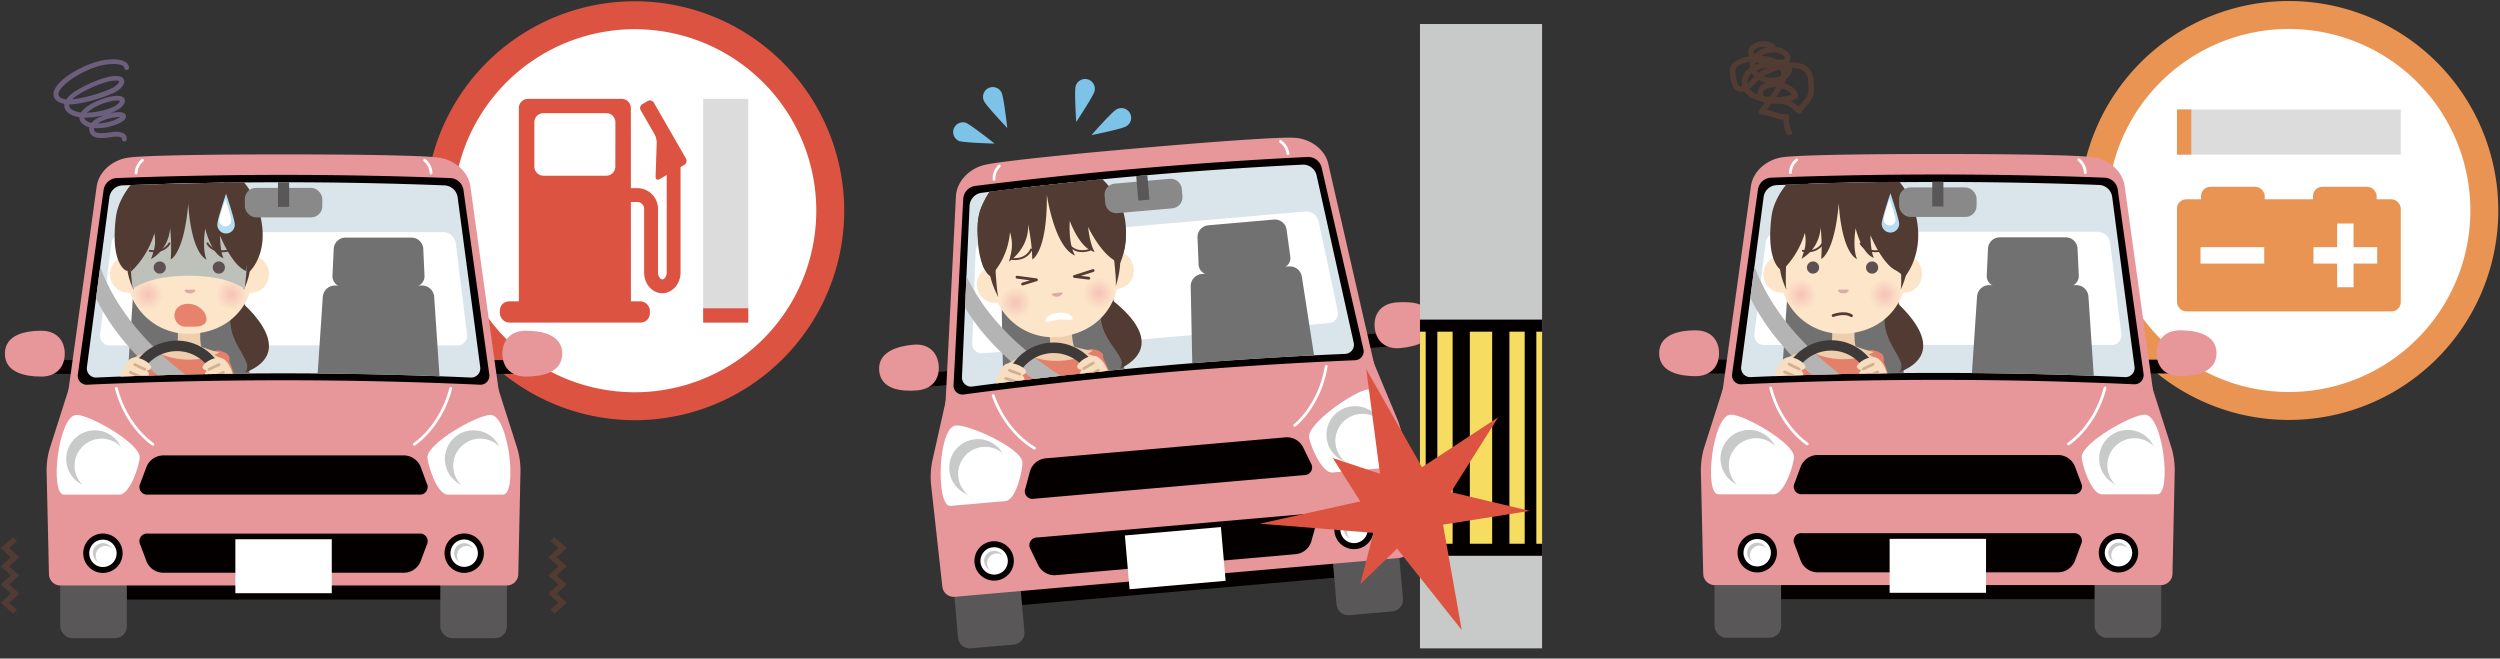 <svg xmlns="http://www.w3.org/2000/svg" xmlns:xlink="http://www.w3.org/1999/xlink" viewBox="0 0 820 216"><rect x="0" y="0" width="820" height="216" fill="#333333" stroke="none"/><defs><style>.cls-1,.cls-12,.cls-22,.cls-38,.cls-41,.cls-6{fill:none;}.cls-2{fill:#6c5e7d;}.cls-10,.cls-3,.cls-39{fill:#fff;}.cls-3{stroke:#dc5441;}.cls-12,.cls-22,.cls-3,.cls-38,.cls-39,.cls-41{stroke-linecap:round;stroke-linejoin:round;}.cls-3,.cls-39{stroke-width:9.16px;}.cls-4{fill:#dc5441;}.cls-5{fill:#dcdcdc;}.cls-38,.cls-41,.cls-6{stroke:#523b32;}.cls-6{stroke-width:1.83px;}.cls-7{fill:#040000;}.cls-8{fill:#595757;}.cls-9{fill:#e79699;}.cls-11{fill:#c8c9c9;}.cls-12{stroke:#fff;stroke-width:0.92px;}.cls-13{fill:#dae5eb;}.cls-14{clip-path:url(#clip-path);}.cls-15{fill:#717172;}.cls-16{fill:#e4806a;}.cls-17{fill:#eecead;}.cls-18{fill:#523b32;}.cls-19{fill:#b4b4b5;}.cls-20{fill:#3f3a3a;}.cls-21{fill:#f7dec0;}.cls-22{stroke:#d4af8d;}.cls-22,.cls-38{stroke-width:0.92px;}.cls-23{fill:#fce5c9;}.cls-24{fill:#ddaaa6;}.cls-25{fill:url(#radial-gradient);}.cls-26{fill:url(#radial-gradient-2);}.cls-27{fill:#bdc1ba;}.cls-28{fill:#b7ddf2;}.cls-29{fill:#5d5052;}.cls-30{fill:#e7826d;}.cls-31{fill:#888988;}.cls-32{fill:#7cc3e7;}.cls-33{fill:#f6dd62;}.cls-34{clip-path:url(#clip-path-2);}.cls-35{fill:#f2c1a8;}.cls-36{fill:url(#radial-gradient-3);}.cls-37{fill:url(#radial-gradient-4);}.cls-39{stroke:#e99452;}.cls-40{fill:#e99452;}.cls-41{stroke-width:1.83px;}.cls-42{clip-path:url(#clip-path-3);}.cls-43{fill:url(#radial-gradient-5);}.cls-44{fill:url(#radial-gradient-6);}</style><clipPath id="clip-path"><path class="cls-1" d="M157.5,120.34a3,3,0,0,1-3.17,3.49q-61.29-2.74-122.63,0a3,3,0,0,1-3.18-3.49q3.69-27.87,7.37-55.73A4.54,4.54,0,0,1,40,60.81q53-2.06,105.94,0a4.54,4.54,0,0,1,4.15,3.8Q153.82,92.47,157.5,120.34Z"/></clipPath><radialGradient id="radial-gradient" cx="48.47" cy="96.69" r="5.05" gradientUnits="userSpaceOnUse"><stop offset="0" stop-color="#f6c2b7"/><stop offset="1" stop-color="#fce5c9"/></radialGradient><radialGradient id="radial-gradient-2" cx="75.9" cy="96.69" r="5.05" xlink:href="#radial-gradient"/><clipPath id="clip-path-2"><path class="cls-1" d="M444,112.34a3,3,0,0,1-2.86,3.74Q379.87,118.69,319,126.77a3,3,0,0,1-3.47-3.19q1.25-28.1,2.49-56.17a4.55,4.55,0,0,1,3.8-4.15Q374.39,56.61,427.36,54a4.54,4.54,0,0,1,4.46,3.42Q437.91,84.89,444,112.34Z"/></clipPath><radialGradient id="radial-gradient-3" cx="-328" cy="381.62" r="5.05" gradientTransform="translate(614.47 -317.87) rotate(-6.69)" xlink:href="#radial-gradient"/><radialGradient id="radial-gradient-4" cx="-300.57" cy="381.62" r="5.05" gradientTransform="translate(614.47 -317.87) rotate(-6.69)" xlink:href="#radial-gradient"/><clipPath id="clip-path-3"><path class="cls-1" d="M700.11,120.21a3,3,0,0,1-3.18,3.48q-61.29-2.75-122.63,0a3,3,0,0,1-3.18-3.48q3.69-27.88,7.37-55.74a4.57,4.57,0,0,1,4.15-3.8c35.31-1.58,70.64-1.36,106,0a4.53,4.53,0,0,1,4.14,3.8Q696.42,92.33,700.11,120.21Z"/></clipPath><radialGradient id="radial-gradient-5" cx="590.73" cy="96.69" r="5.05" xlink:href="#radial-gradient"/><radialGradient id="radial-gradient-6" cx="618.17" cy="96.69" r="5.05" xlink:href="#radial-gradient"/></defs><g id="レイヤー_2" data-name="レイヤー 2"><path class="cls-2" d="M41.53,45.89a.77.77,0,0,1-.83.49A.78.78,0,0,1,40,45.5a.24.24,0,0,0-.07-.27c-.39-.38-1.83-.52-3.15-.3-3.61.59-5.51.45-6.59-.48a3,3,0,0,1-.9-2.45c0-.08,0-.15,0-.24a5.13,5.13,0,0,1-2.7-1.67,2.42,2.42,0,0,1-.55-1.62c-2.59-.44-4.38-1.57-4.84-3.1a2.69,2.69,0,0,1-.08-1.29c-2.82-.58-3.5-1.93-3.57-3-.23-3.77,7.23-8.71,14.06-10.79,2.47-.75,7.21-1.42,9.43,0A2.5,2.5,0,0,1,42.3,22a.78.78,0,1,1-1.54.23,1,1,0,0,0-.49-.66c-1.47-.92-5.4-.64-8.15.19C25,24,19,28.67,19.16,31c.06,1,1.45,1.42,2.6,1.62h0A7.73,7.73,0,0,1,23.21,31c2.54-2.19,11-6.31,15.18-6.07,1.81.1,2.24,1,2.33,1.51C41,28,39,29.75,37,30.62,32,32.76,26,34.24,22.72,34.24a1.31,1.31,0,0,0,0,.68c.28.94,1.82,1.75,3.86,2,1.57-2.5,6.43-4.54,9.53-5.19,2.46-.52,4-.35,4.6.49a1.73,1.73,0,0,1-.15,2c-.83,1.35-2.66,2.34-4.75,3,2.11-.51,4.19-.64,5,0a1.18,1.18,0,0,1,.52,1.1c-.17,1.55-3.3,2.61-4.63,3a16.4,16.4,0,0,1-5.88.67h0c0,.79.2,1.07.37,1.22,1,.84,4.23.3,5.3.12.33,0,3.25-.5,4.51.73a1.8,1.8,0,0,1,.52,1.6.84.84,0,0,1,0,.17m-9.46-5.36c.54,0,1-.05,1.46-.09a14.05,14.05,0,0,0,6-2,14.92,14.92,0,0,0-6.8,1.66c-.26.14-.48.28-.69.42m-3.52-3.48c3.46-.12,9.33-1.33,10.7-3.55a1.28,1.28,0,0,0,.17-.35,6.27,6.27,0,0,0-3,.16,18.25,18.25,0,0,0-7.9,3.74m-4.8-4.41a45.75,45.75,0,0,0,12.6-3.45c2-.87,2.91-2.19,2.83-2.46,0,0-.15-.19-.87-.23-3.71-.21-11.82,3.75-14.09,5.71l-.47.43M30,40.32a7.11,7.11,0,0,1,2.33-1.74,15.16,15.16,0,0,1,2-.82,28.58,28.58,0,0,1-6.69.85.85.85,0,0,0,.22.51A3.64,3.64,0,0,0,30,40.32"/><path class="cls-3" d="M272.32,69.11A64.12,64.12,0,1,1,208.21,5,64.11,64.11,0,0,1,272.32,69.11Z"/><path class="cls-4" d="M206.94,99.91a3,3,0,0,1-3,3H173.18a3,3,0,0,1-3-3V35.43a3,3,0,0,1,3-3h30.74a3,3,0,0,1,3,3Zm-5.09-59.8a3,3,0,0,0-3-3H178.27a3,3,0,0,0-3,3V54.63a3,3,0,0,0,3,3h20.56a3,3,0,0,0,3-3Z"/><rect class="cls-4" x="163.95" y="98.84" width="49.21" height="6.97" rx="3.02"/><path class="cls-4" d="M218.68,52.52V89.39c0,1.29-.75,2.26-1.43,2.26s-1.42-1-1.42-2.26V68.51a6.81,6.81,0,0,0-6.8-6.8h-4.9a2.27,2.27,0,0,0,0,4.54H209a2.27,2.27,0,0,1,2.27,2.26V89.39c0,3.74,2.67,6.79,5.95,6.79s6-3.05,6-6.79V52.52a2.27,2.27,0,1,0-4.53,0Z"/><path class="cls-4" d="M215.4,46.86a6.29,6.29,0,0,0-.7-2.82l-4.53-7.84a1.5,1.5,0,0,1,.55-2.06l1.69-1a1.52,1.52,0,0,1,2.06.55L225,52a1.52,1.52,0,0,1-.56,2.07l-8.14,4.7c-.72.42-1.29.08-1.27-.75Z"/><rect class="cls-5" x="230.64" y="32.41" width="14.79" height="73.4"/><rect class="cls-4" x="230.64" y="101.11" width="14.79" height="4.7"/><polyline class="cls-6" points="4.95 176.8 1.61 179.78 4.95 182.76 1.61 185.74 4.95 188.72 1.61 191.71 4.95 194.69 1.61 197.68 4.95 200.66"/><polyline class="cls-6" points="181.2 200.66 184.54 197.68 181.2 194.7 184.54 191.72 181.2 188.74 184.54 185.75 181.2 182.77 184.54 179.78 181.2 176.8"/><rect class="cls-7" x="16.09" y="118.1" width="8.59" height="4.53"/><rect class="cls-7" x="161.34" y="118.1" width="8.59" height="4.53"/><rect class="cls-7" x="26.41" y="181.85" width="133.21" height="14.8"/><rect class="cls-8" x="19.75" y="161.51" width="21.86" height="47.82" rx="3.87"/><rect class="cls-8" x="144.41" y="161.51" width="21.86" height="47.82" rx="3.87"/><path class="cls-9" d="M21.24,116c0,4.15-2.52,7.52-7.72,7.52S1.6,122.22,1.6,116s6.73-7.52,11.92-7.52S21.24,111.84,21.24,116Z"/><path class="cls-9" d="M164.78,116c0,4.15,2.53,7.52,7.72,7.52s11.92-1.29,11.92-7.52-6.73-7.52-11.92-7.52S164.78,111.84,164.78,116Z"/><path class="cls-9" d="M166.14,146.56a8.22,8.22,0,0,1-8.35,9.59H28.23a8.22,8.22,0,0,1-8.35-9.59L31.7,61.23c.73-5.28,5.7-9.13,11-9.59,0,0,5.71-1,50.3-1s50.3,1,50.3,1c5.31.46,10.28,4.31,11,9.59Z"/><path class="cls-9" d="M170,188.38a3.77,3.77,0,0,1-3.74,3.66H19.8a3.77,3.77,0,0,1-3.74-3.66l-.78-34a25.75,25.75,0,0,1,1-7.15l7.28-22.85a5.37,5.37,0,0,1,4.78-3.49H157.65a5.35,5.35,0,0,1,4.78,3.49l7.29,22.85a26.12,26.12,0,0,1,1,7.15Z"/><path class="cls-7" d="M137.92,184.23a6,6,0,0,1-5.23,3.63H53.34a6,6,0,0,1-5.24-3.63L46,178.64a2.5,2.5,0,0,1,2.5-3.62h89a2.5,2.5,0,0,1,2.51,3.62Z"/><path class="cls-7" d="M48.1,153a6,6,0,0,1,5.24-3.62h79.35a6,6,0,0,1,5.23,3.62L140,158.6a2.51,2.51,0,0,1-2.51,3.63h-89A2.51,2.51,0,0,1,46,158.6Z"/><rect class="cls-10" x="77.2" y="176.87" width="31.62" height="17.7"/><path class="cls-7" d="M40.22,181.44A6.46,6.46,0,1,1,33.76,175,6.46,6.46,0,0,1,40.22,181.44Z"/><path class="cls-10" d="M38.25,181.44A4.49,4.49,0,1,1,33.76,177,4.48,4.48,0,0,1,38.25,181.44Z"/><path class="cls-11" d="M37.05,181.44a3.29,3.29,0,1,1-3.29-3.29A3.28,3.28,0,0,1,37.05,181.44Z"/><path class="cls-10" d="M37.76,182.26a3.18,3.18,0,1,1-3.18-3.18A3.17,3.17,0,0,1,37.76,182.26Z"/><path class="cls-7" d="M158.72,181.44a6.46,6.46,0,1,1-6.46-6.46A6.47,6.47,0,0,1,158.72,181.44Z"/><path class="cls-10" d="M156.74,181.44a4.49,4.49,0,1,1-4.48-4.49A4.48,4.48,0,0,1,156.74,181.44Z"/><path class="cls-11" d="M155.54,181.44a3.29,3.29,0,1,1-3.28-3.29A3.28,3.28,0,0,1,155.54,181.44Z"/><path class="cls-10" d="M156.25,182.26a3.18,3.18,0,1,1-3.17-3.18A3.17,3.17,0,0,1,156.25,182.26Z"/><path class="cls-12" d="M50.16,145.73s-8.61-5.45-12-18.34"/><path class="cls-12" d="M135.86,145.73s8.61-5.45,12-18.34"/><path class="cls-10" d="M25.12,136.08c4.41,0,20.7,9.31,20.7,13.88,0,2.24-3.06,12.27-6.68,12.27H21C16.18,162.23,19.14,136.08,25.12,136.08Z"/><path class="cls-11" d="M40.52,150.54a9.4,9.4,0,1,1-9.4-9.4A9.4,9.4,0,0,1,40.52,150.54Z"/><path class="cls-10" d="M42.22,152.76a8.88,8.88,0,1,1-8.88-8.88A8.88,8.88,0,0,1,42.22,152.76Z"/><path class="cls-10" d="M160.9,136.08c-4.41,0-20.7,9.31-20.7,13.88,0,2.24,3.06,12.27,6.68,12.27H165C169.84,162.23,166.88,136.08,160.9,136.08Z"/><path class="cls-11" d="M164.72,150.54a9.4,9.4,0,1,1-9.4-9.4A9.4,9.4,0,0,1,164.72,150.54Z"/><path class="cls-10" d="M166.42,152.76a8.88,8.88,0,1,1-8.88-8.88A8.88,8.88,0,0,1,166.42,152.76Z"/><path class="cls-7" d="M160.47,122.7a2.94,2.94,0,0,1-3.15,3.48q-64.27-2.9-128.62,0a2.94,2.94,0,0,1-3.15-3.48Q29.78,92.43,34,62.2a4.58,4.58,0,0,1,4.17-3.79q54.8-2.1,109.64,0A4.58,4.58,0,0,1,152,62.2Q156.25,92.44,160.47,122.7Z"/><path class="cls-13" d="M157.5,120.34a3,3,0,0,1-3.17,3.49q-61.29-2.74-122.63,0a3,3,0,0,1-3.18-3.49q3.69-27.87,7.37-55.73A4.54,4.54,0,0,1,40,60.81q53-2.06,105.94,0a4.54,4.54,0,0,1,4.15,3.8Q153.82,92.47,157.5,120.34Z"/><path class="cls-12" d="M46.74,52.56a5.68,5.68,0,0,0-2.1,4.2"/><path class="cls-12" d="M139.28,52.56a5.68,5.68,0,0,1,2.1,4.2"/><g class="cls-14"><path class="cls-10" d="M153.18,109.65a3.17,3.17,0,0,1-3.21,3.64H36.06a3.17,3.17,0,0,1-3.22-3.64l3.68-29.87a4.27,4.27,0,0,1,4.11-3.64H145.39a4.27,4.27,0,0,1,4.11,3.64Z"/><path class="cls-15" d="M82.85,137.59a3.39,3.39,0,0,1-3.42,3.65H44.33a3.39,3.39,0,0,1-3.42-3.65l2.7-40.28a4,4,0,0,1,3.91-3.66H76.24a4,4,0,0,1,3.9,3.66Z"/><path class="cls-15" d="M77,90.42a3.47,3.47,0,0,1-3.5,3.66H50.27a3.47,3.47,0,0,1-3.49-3.66l.42-8.83A3.89,3.89,0,0,1,51,77.93h21.7a3.89,3.89,0,0,1,3.83,3.66Z"/><path class="cls-15" d="M145.11,137.59a3.39,3.39,0,0,1-3.42,3.65h-35.1a3.38,3.38,0,0,1-3.41-3.65l2.7-40.28a4,4,0,0,1,3.9-3.66H138.5a4,4,0,0,1,3.91,3.66Z"/><path class="cls-15" d="M139.24,90.42a3.47,3.47,0,0,1-3.49,3.66H112.54a3.46,3.46,0,0,1-3.49-3.66l.41-8.83a3.89,3.89,0,0,1,3.83-3.66H135a3.88,3.88,0,0,1,3.83,3.66Z"/><path class="cls-16" d="M61.32,115.87s-6.93.16-9.19-1c-3,.84-3.78,1.41-3.62,4s3.88,29.41,3.88,29.41H71.62s2.61-25.1,3.47-29.21c.5-2.37.12-3.23-3.6-4.2A36.52,36.52,0,0,1,61.32,115.87Z"/><path class="cls-17" d="M66.22,114.38c-.92-2.59-.4-6.85-.4-6.85l-7.6.64a12.76,12.76,0,0,1-.68,6.43l4.52,1.65Z"/><path class="cls-17" d="M59.38,112.94s-6.14,2.51-7.6,2.65c5.64,3.11,14.71,3.21,20.19,0a40.43,40.43,0,0,1-7.44-2.51Z"/><path class="cls-16" d="M71.69,128.31l2.75,15.5-.6,1.34,1,.58,1.08,2.58h7.83a30.93,30.93,0,0,1-2-6.15C76.5,118.81,74.44,117,74.44,117Z"/><path class="cls-16" d="M52.07,128.31l-2.75,15.5.6,1.34-1,.58-1.08,2.58H40a30.12,30.12,0,0,0,1.95-6.15C47.26,118.81,49.32,117,49.32,117Z"/><path class="cls-18" d="M77.32,97.48s22.39,17.22,3,24.76C84.42,117.72,70.86,111.47,77.32,97.48Z"/><path class="cls-19" d="M31.37,83l-1.7,10.39s7.31,25.7,46.47,46.22l2.9-5.35S40.69,116.54,31.37,83Z"/><path class="cls-17" d="M43.06,117.8s4.22-2.64,5.59-1.73S46.54,118.72,43.06,117.8Z"/><path class="cls-17" d="M73,117.8s-4.23-2.64-5.59-1.73S69.5,118.72,73,117.8Z"/><path class="cls-20" d="M74.28,128A16.26,16.26,0,1,1,58,111.72,16.26,16.26,0,0,1,74.28,128ZM58,115.17A12.81,12.81,0,1,0,70.83,128,12.8,12.8,0,0,0,58,115.17Z"/><path class="cls-21" d="M40.32,120.92s1.36-3.4,3.52-3.59c2.81-.25,6.21,2.36,5.71,3.36a1.53,1.53,0,0,1-1.4.79s2.19,2.34-1.07,2.37c1.25.72.68,2.05-1.38,2.13,1.85,1.14-1,3.21-5,.37C38.69,124.9,39.78,122,40.32,120.92Z"/><line class="cls-22" x1="47.49" y1="121.15" x2="44.22" y2="119.59"/><line class="cls-22" x1="46.31" y1="123.66" x2="42.75" y2="122.13"/><line class="cls-22" x1="42.04" y1="124.67" x2="44.9" y2="125.78"/><path class="cls-21" d="M75.72,120.92s-1.36-3.4-3.52-3.59c-2.82-.25-6.21,2.36-5.71,3.36a1.53,1.53,0,0,0,1.4.79s-2.19,2.34,1.07,2.37c-1.25.72-.68,2.05,1.38,2.13-1.85,1.14,1,3.21,5,.37C77.35,124.9,76.26,122,75.72,120.92Z"/><line class="cls-22" x1="68.55" y1="121.15" x2="71.82" y2="119.59"/><line class="cls-22" x1="69.72" y1="123.66" x2="73.28" y2="122.13"/><line class="cls-22" x1="74" y1="124.67" x2="71.14" y2="125.78"/><path class="cls-23" d="M83.75,84.05h-.2V82c0-14.9-9.51-25.53-21.24-25.53S41.07,67.08,41.07,82V84h-.19A6.08,6.08,0,0,0,42.67,96a20.11,20.11,0,0,0,19.1,13.48c9.16,0,17-4.66,20.22-13.48a5.79,5.79,0,0,0,6.09-5c.59-3.29-1.36-6.39-4.33-6.91"/><path class="cls-24" d="M64.08,95.26c0,.39-.8,1-1.77,1s-1.77-.6-1.77-1,.78-.25,1.77-.25,1.77-.13,1.77.25"/><path class="cls-25" d="M53.51,96.69a5,5,0,1,1-5-5A5,5,0,0,1,53.51,96.69Z"/><path class="cls-26" d="M81,96.69a5,5,0,1,1-5-5A5,5,0,0,1,81,96.69Z"/><path class="cls-18" d="M79.93,85.22s.44,7.32,0,9.91c1.63-3.45,2.36-6.68,2.07-9"/><path class="cls-18" d="M43.84,85.22s-.45,7.32,0,9.91c-1.63-3.45-2.37-6.68-2.08-9"/><path class="cls-18" d="M41.39,88.77s-5.32-2-3.35-17.71c1-7.54,8-15.33,13.38-16.73a22.33,22.33,0,0,1,10.45,0,21.41,21.41,0,0,1,10.45.08c5.3,1.53,10.83,7.36,13,16.12,3.15,12.75-3.52,18.61-3.52,18.61Z"/><path class="cls-27" d="M61.88,90.43c8.44,0,14.32,1.66,18.37,4.25,1.21-9.48,3.29-31.05-18.37-31.05S42.3,85.2,43.51,94.68C47.56,92.09,53.44,90.43,61.88,90.43Z"/><path class="cls-18" d="M61.76,66.78s.55,15.34,6,18.41C66.19,81.47,67.32,75,67.32,75s1.93,8.4,6,9.69c-1.14-2.1-1.14-7.42-1.14-7.42S76,87,80.72,88.9c1.62-9.37-.48-25.94-18.41-26.59S41.2,79.21,43,89.06a28.36,28.36,0,0,0,7.63-12.57c.67,3.81-.15,5.7-1.08,8.5a12.51,12.51,0,0,0,6.23-10.3A58.62,58.62,0,0,1,56,85.07S60.31,83.41,61.76,66.78Z"/><path class="cls-28" d="M77,73.55a2.86,2.86,0,1,1-5.71,0c0-1.57,2.85-10,2.85-10S77,72,77,73.55Z"/><path class="cls-10" d="M75.83,72.16a1.95,1.95,0,1,1-3.89,0c0-1.07,2-6.83,2-6.83S75.83,71.09,75.83,72.16Z"/><path class="cls-29" d="M54.4,87.75a2,2,0,1,1-2-2,2,2,0,0,1,2,2"/><path class="cls-29" d="M69.78,87.75a2,2,0,1,0,2-2,2,2,0,0,0-2,2"/><path class="cls-18" d="M68,79.58l-.08,0a.31.31,0,0,0-.17.42s1.81,3.45,6.67,2.59l.13,0a.34.34,0,0,0,.27-.38.33.33,0,0,0-.39-.24l-.12,0c-4.36.77-5.93-2.21-5.94-2.24a.33.33,0,0,0-.37-.17"/><path class="cls-18" d="M55.62,79.58l.09,0a.31.31,0,0,1,.16.42s-1.8,3.45-6.67,2.59l-.13,0a.34.34,0,0,1-.27-.38.33.33,0,0,1,.39-.24l.12,0c4.36.77,5.93-2.21,5.94-2.24a.33.33,0,0,1,.37-.17"/><path class="cls-30" d="M67.29,102.89a6.54,6.54,0,0,0-5.64-3.25,5.75,5.75,0,0,0-1.32.16,4.07,4.07,0,0,0-2.67,1.88,3.76,3.76,0,0,0,.06,3.62,3.61,3.61,0,0,0,3.6,1.84c.39,0,.8,0,1.22,0s.88,0,1.34,0H64c2,0,2.87-.64,3.29-1.17s.75-1.49,0-3"/><rect class="cls-31" x="80.31" y="61.61" width="25.41" height="9.69" rx="3.66"/><rect class="cls-8" x="91.18" y="58.81" width="3.66" height="9.04"/></g><path class="cls-32" d="M316.72,40.24a3.2,3.2,0,0,0-2.18,6c1.66.61,11.67.85,11.67.85S318.39,40.84,316.72,40.24Z"/><path class="cls-32" d="M328.53,30.41a3.2,3.2,0,0,0-5.8,2.71c.74,1.6,7.66,8.85,7.66,8.85S329.27,32,328.53,30.41Z"/><path class="cls-32" d="M366.14,35.92a3.2,3.2,0,1,1,3.2,5.54c-1.53.88-11.35,2.86-11.35,2.86S364.61,36.8,366.14,35.92Z"/><path class="cls-32" d="M352.81,28.29A3.2,3.2,0,0,1,359,29.94c-.45,1.71-6,10.05-6,10.05S352.35,30,352.81,28.29Z"/><rect class="cls-7" x="303.13" y="122.04" width="8.59" height="4.53" transform="translate(-9.66 27.26) rotate(-5)"/><rect class="cls-7" x="447.83" y="109.38" width="8.59" height="4.53" transform="translate(-8.02 39.88) rotate(-5.01)"/><rect class="cls-7" x="319.18" y="179.2" width="133.2" height="14.8" transform="translate(-14.79 34.33) rotate(-5)"/><path class="cls-8" d="M336,207.22a3.88,3.88,0,0,1-3.52,4.2l-14.06,1.23a3.87,3.87,0,0,1-4.19-3.52l-3.5-39.92a3.88,3.88,0,0,1,3.52-4.19l14.07-1.23a3.87,3.87,0,0,1,4.19,3.51Z"/><path class="cls-8" d="M460.17,196.36a3.87,3.87,0,0,1-3.52,4.19l-14.06,1.23a3.87,3.87,0,0,1-4.19-3.52l-3.49-39.92a3.87,3.87,0,0,1,3.52-4.19l14.06-1.23a3.87,3.87,0,0,1,4.19,3.52Z"/><path class="cls-9" d="M307.9,119.87c.36,4.14-1.86,7.72-7,8.17s-12-.25-12.53-6.45,6.05-8.08,11.22-8.53S307.53,115.74,307.9,119.87Z"/><path class="cls-9" d="M450.89,107.36c.36,4.14,3.17,7.27,8.34,6.82s11.77-2.32,11.22-8.53-7.35-6.9-12.53-6.45S450.53,103.23,450.89,107.36Z"/><path class="cls-9" d="M454.91,137.7A8.22,8.22,0,0,1,447.43,148L318.36,159.28a8.22,8.22,0,0,1-9.15-8.83l4.33-86c.27-5.32,4.89-9.59,10.14-10.51,0,0,5.6-1.46,50-5.35s50.2-3.42,50.2-3.42c5.32,0,10.61,3.4,11.8,8.59Z"/><path class="cls-9" d="M462.37,179a3.79,3.79,0,0,1-3.42,4L313.09,195.76a3.78,3.78,0,0,1-4-3.32l-3.74-33.83a26.43,26.43,0,0,1,.4-7.21L311,128a5.36,5.36,0,0,1,4.45-3.89l128.79-11.27a5.39,5.39,0,0,1,5.07,3.06L458.53,138a26.56,26.56,0,0,1,1.65,7Z"/><path class="cls-7" d="M430.08,177.69a6,6,0,0,1-4.9,4.06l-79.05,6.92a6,6,0,0,1-5.53-3.15L338,180.13a2.51,2.51,0,0,1,2.18-3.83l88.69-7.76a2.5,2.5,0,0,1,2.81,3.39Z"/><path class="cls-7" d="M337.88,154.41a6,6,0,0,1,4.9-4.06l79.05-6.92a6,6,0,0,1,5.53,3.15L430,152a2.51,2.51,0,0,1-2.18,3.83l-88.69,7.76a2.5,2.5,0,0,1-2.81-3.39Z"/><rect class="cls-10" x="369.66" y="174.24" width="31.62" height="17.7" transform="translate(-14.48 34.27) rotate(-5)"/><path class="cls-7" d="M332.51,183.42a6.46,6.46,0,1,1-7-5.87A6.46,6.46,0,0,1,332.51,183.42Z"/><path class="cls-10" d="M330.55,183.59a4.49,4.49,0,1,1-4.86-4.08A4.49,4.49,0,0,1,330.55,183.59Z"/><path class="cls-11" d="M329.35,183.69a3.28,3.28,0,1,1-3.56-3A3.29,3.29,0,0,1,329.35,183.69Z"/><path class="cls-10" d="M330.13,184.45a3.18,3.18,0,1,1-3.44-2.89A3.17,3.17,0,0,1,330.13,184.45Z"/><path class="cls-7" d="M450.55,173.09a6.46,6.46,0,1,1-7-5.87A6.47,6.47,0,0,1,450.55,173.09Z"/><path class="cls-10" d="M448.59,173.26a4.49,4.49,0,1,1-4.86-4.08A4.49,4.49,0,0,1,448.59,173.26Z"/><path class="cls-11" d="M447.39,173.37a3.28,3.28,0,1,1-3.56-3A3.28,3.28,0,0,1,447.39,173.37Z"/><path class="cls-10" d="M448.17,174.12a3.17,3.17,0,1,1-3.44-2.88A3.17,3.17,0,0,1,448.17,174.12Z"/><path class="cls-12" d="M339.3,147s-9.06-4.68-13.54-17.23"/><path class="cls-12" d="M424.68,139.51s8.1-6.18,10.33-19.32"/><path class="cls-10" d="M313.52,139.55c4.39-.38,21.43,7.47,21.83,12,.19,2.24-2,12.49-5.59,12.8l-18,1.58C306.89,166.38,307.56,140.07,313.52,139.55Z"/><path class="cls-11" d="M330.11,152.61a9.4,9.4,0,1,1-10.18-8.54A9.39,9.39,0,0,1,330.11,152.61Z"/><path class="cls-10" d="M332,154.67a8.88,8.88,0,1,1-9.63-8.07A8.89,8.89,0,0,1,332,154.67Z"/><path class="cls-10" d="M448.77,127.72c-4.39.38-19.81,11.07-19.41,15.62.2,2.24,4.12,12,7.73,11.64l18-1.58C460,153,454.73,127.19,448.77,127.72Z"/><path class="cls-11" d="M453.84,141.78a9.4,9.4,0,1,1-10.18-8.53A9.4,9.4,0,0,1,453.84,141.78Z"/><path class="cls-10" d="M455.73,143.85a8.88,8.88,0,1,1-9.62-8.08A8.88,8.88,0,0,1,455.73,143.85Z"/><path class="cls-7" d="M447.18,114.42a2.94,2.94,0,0,1-2.83,3.74q-64.29,2.73-128.14,11.21a2.94,2.94,0,0,1-3.44-3.19q1.59-30.51,3.17-61A4.56,4.56,0,0,1,319.76,61Q374.18,54.17,429,51.48a4.56,4.56,0,0,1,4.48,3.42Q440.33,84.65,447.18,114.42Z"/><path class="cls-13" d="M444,112.34a3,3,0,0,1-2.86,3.74Q379.87,118.69,319,126.77a3,3,0,0,1-3.47-3.19q1.25-28.1,2.49-56.17a4.55,4.55,0,0,1,3.8-4.15Q374.39,56.61,427.36,54a4.54,4.54,0,0,1,4.46,3.42Q437.91,84.89,444,112.34Z"/><path class="cls-12" d="M327.77,54.46a5.69,5.69,0,0,0-1.72,4.37"/><path class="cls-12" d="M420,46.4a5.66,5.66,0,0,1,2.46,4"/><rect class="cls-11" x="465.75" y="7.88" width="40.05" height="204.78"/><rect class="cls-7" x="465.75" y="104.83" width="40.05" height="77.47"/><rect class="cls-33" x="465.75" y="108.79" width="1.88" height="69.56"/><rect class="cls-33" x="503.92" y="108.79" width="1.88" height="69.56"/><rect class="cls-33" x="495.09" y="108.79" width="5.01" height="69.56"/><rect class="cls-33" x="471.45" y="108.79" width="5.01" height="69.56"/><rect class="cls-33" x="482.11" y="108.79" width="7.32" height="69.56"/><polygon class="cls-4" points="466.42 153.25 448.12 121.06 452.64 155.4 437.14 150.24 446.18 164.45 413.24 171.77 450.49 174.78 446.18 191.58 458.24 179.95 479.45 206.65 473.32 172.09 501.74 167.57 475.9 161.43 491.4 136.88 466.42 153.25"/><g class="cls-34"><path class="cls-10" d="M438.78,102.06a3.16,3.16,0,0,1-2.88,3.9l-113.48,9.93a3.16,3.16,0,0,1-3.52-3.34L320,82.47a4.25,4.25,0,0,1,3.78-4L428.1,69.36a4.25,4.25,0,0,1,4.41,3.26Z"/><path class="cls-15" d="M371.15,136a3.39,3.39,0,0,1-3.09,3.94l-35,3.06a3.39,3.39,0,0,1-3.72-3.35l-.82-40.36a4,4,0,0,1,3.57-4l28.61-2.5a4,4,0,0,1,4.21,3.3Z"/><path class="cls-15" d="M361.19,89.55a3.48,3.48,0,0,1-3.16,4l-23.12,2a3.48,3.48,0,0,1-3.8-3.34l-.36-8.84a3.9,3.9,0,0,1,3.51-4l21.61-1.89A3.9,3.9,0,0,1,360,80.78Z"/><path class="cls-15" d="M433.18,130.59a3.4,3.4,0,0,1-3.09,3.94l-35,3.06a3.39,3.39,0,0,1-3.72-3.34l-.82-40.37a4,4,0,0,1,3.57-4l28.61-2.5A4,4,0,0,1,427,90.7Z"/><path class="cls-15" d="M423.22,84.12a3.47,3.47,0,0,1-3.16,3.95l-23.12,2a3.47,3.47,0,0,1-3.8-3.34l-.36-8.83a3.88,3.88,0,0,1,3.5-4l21.62-1.89A3.86,3.86,0,0,1,422,75.36Z"/><path class="cls-16" d="M347.81,116.26s-6.89.76-9.24-.17c-2.93,1.1-3.64,1.74-3.25,4.3s6.43,29,6.43,29l19.15-1.68s.41-25.23.91-29.4c.29-2.41-.16-3.23-3.94-3.87A36.71,36.71,0,0,1,347.81,116.26Z"/><path class="cls-17" d="M352.56,114.35c-1.14-2.5-1-6.79-1-6.79l-7.5,1.3a12.77,12.77,0,0,1-.12,6.47l4.64,1.24Z"/><path class="cls-17" d="M345.62,113.51s-5.9,3-7.33,3.3c5.88,2.61,14.93,1.91,20.11-1.76a40.19,40.19,0,0,1-7.63-1.85Z"/><path class="cls-16" d="M359.23,127.75l4.09,15.2-.49,1.39,1.07.49,1.3,2.48,7.8-.68a31.16,31.16,0,0,1-2.48-6c-7.33-22.81-9.54-24.42-9.54-24.42Z"/><path class="cls-16" d="M339.68,129.46l-1.39,15.68.72,1.28-1,.67-.85,2.67-7.81.68a30.22,30.22,0,0,0,1.41-6.3c3.26-23.73,5.16-25.7,5.16-25.7Z"/><path class="cls-18" d="M362.15,96.54S386,111.75,367.31,121C371,116.09,356.93,111.05,362.15,96.54Z"/><path class="cls-18" d="M325.6,91s-5.48-1.54-4.88-17.35c.28-7.6,6.58-16,11.86-17.83a22.33,22.33,0,0,1,10.42-.9,21.32,21.32,0,0,1,10.42-.83c5.4,1.06,11.43,6.39,14.35,14.93,4.23,12.42-1.89,18.84-1.89,18.84Z"/><path class="cls-21" d="M364.71,96.75c0,6.14-11.23,13.32-16.83,13.81s-17.91-4.63-19-10.68-9.74-33.55,14.92-35.71S364.71,90.61,364.71,96.75Z"/><path class="cls-35" d="M363.14,94.66c.08.84-1.23,1.64-2.91,1.79s-3.11-.42-3.18-1.26,1.23-1.64,2.91-1.79S363.07,93.81,363.14,94.66Z"/><path class="cls-35" d="M336.17,97c.08.84-1.22,1.64-2.91,1.78s-3.1-.41-3.18-1.25,1.23-1.64,2.92-1.79S336.1,96.17,336.17,97Z"/><path class="cls-18" d="M344,67.32s1.89,15.23,7.63,17.81C349.66,81.57,350.23,75,350.23,75s2.66,8.2,6.8,9.13c-1.31-2-1.78-7.3-1.78-7.3s4.71,9.31,9.54,10.84c.79-9.48-2.74-25.81-20.66-24.89S324.58,81.5,327.21,91.16a28.45,28.45,0,0,0,6.5-13.2c1,3.74.35,5.69-.34,8.57a12.53,12.53,0,0,0,5.32-10.81A58.13,58.13,0,0,1,339.79,86S344,84,344,67.32Z"/><path class="cls-19" d="M315.11,86.11l-.78,10.49s9.52,25,50.32,42l2.42-5.58S327.32,118.73,315.11,86.11Z"/><path class="cls-17" d="M329.79,119.78s4-3,5.42-2.21S333.34,120.39,329.79,119.78Z"/><path class="cls-17" d="M359.6,117.17s-4.44-2.26-5.73-1.23S356.21,118.39,359.6,117.17Z"/><path class="cls-20" d="M361.78,127.2a16.26,16.26,0,1,1-17.62-14.78A16.26,16.26,0,0,1,361.78,127.2Zm-17.32-11.35a12.81,12.81,0,1,0,13.88,11.64A12.81,12.81,0,0,0,344.46,115.85Z"/><path class="cls-21" d="M327.33,123.13s1.06-3.51,3.19-3.89c2.79-.5,6.4,1.81,6,2.85a1.53,1.53,0,0,1-1.31.91s2.37,2.14-.87,2.45c1.31.61.86,2-1.19,2.25,1.95,1-.73,3.28-4.92.8C326.06,127.23,326.89,124.27,327.33,123.13Z"/><line class="cls-22" x1="334.49" y1="122.73" x2="331.1" y2="121.46"/><line class="cls-22" x1="333.55" y1="125.33" x2="329.86" y2="124.12"/><line class="cls-22" x1="329.38" y1="126.71" x2="332.31" y2="127.57"/><path class="cls-21" d="M362.6,120s-1.65-3.27-3.82-3.28c-2.83,0-6,2.9-5.39,3.86a1.53,1.53,0,0,0,1.45.66s-2,2.52,1.28,2.26c-1.19.83-.5,2.11,1.56,2-1.75,1.29,1.29,3.1,5-.07C364.57,123.86,363.23,121.09,362.6,120Z"/><line class="cls-22" x1="355.47" y1="120.89" x2="358.6" y2="119.05"/><line class="cls-22" x1="356.86" y1="123.29" x2="360.28" y2="121.45"/><line class="cls-22" x1="361.21" y1="123.93" x2="358.46" y2="125.28"/><path class="cls-23" d="M366.73,82.71h-.2c-.11-.93-.21-1.82-.23-2-1.74-14.8-12.43-24.25-24.08-22.88s-19.85,13-18.12,27.83c0,.22.13,1.11.24,2l-.18,0a6.08,6.08,0,0,0,3.16,11.64,20.1,20.1,0,0,0,20.54,11.16c9.1-1.07,16.35-6.61,18.51-15.74a5.81,5.81,0,0,0,5.47-5.7c.2-3.34-2.1-6.19-5.11-6.36"/><path class="cls-24" d="M348.5,96.14c0,.38-.68,1.06-1.64,1.18s-1.83-.39-1.88-.77.76-.34,1.73-.46,1.75-.33,1.79,0"/><path class="cls-36" d="M338.17,98.79a5,5,0,1,1-5.6-4.43A5,5,0,0,1,338.17,98.79Z"/><path class="cls-37" d="M365.42,95.59a5,5,0,1,1-5.6-4.43A5.05,5.05,0,0,1,365.42,95.59Z"/><path class="cls-18" d="M350.56,80.1a.2.2,0,0,0-.08,0,.32.32,0,0,0-.12.44s2.2,3.21,6.93,1.79l.12,0a.31.31,0,1,0-.18-.6l-.12,0c-4.25,1.27-6.15-1.51-6.17-1.54a.34.34,0,0,0-.38-.13"/><path class="cls-18" d="M338.27,81.55h.09a.31.31,0,0,1,.21.4s-1.39,3.63-6.32,3.34h-.13a.32.32,0,1,1,0-.63h.13c4.42.26,5.63-2.89,5.64-2.92a.33.33,0,0,1,.34-.21"/><path class="cls-18" d="M343.36,63.83s2.42,17.19,9.27,20c-2.34-4-1.74-11.38-1.74-11.38s3.26,9.21,8.19,10.17c-1.58-2.22-2.2-8.21-2.2-8.21s4.78,10.23,10.55,11.84c5.79-13.79-2.63-28.92-23.93-27.48s-25.9,26.7-18.65,31.86a23.86,23.86,0,0,0,6.42-14.5c1.23,4.2.48,6.43-.31,9.69,4.68-3.41,6.61-8.34,6.2-12.34A61.74,61.74,0,0,1,338.6,85.1S343.55,82.71,343.36,63.83Z"/><polyline class="cls-38" points="333.58 90.91 339.96 91.77 335.41 93.16"/><polyline class="cls-38" points="358.54 88.73 352.4 90.68 357.13 91.26"/><path class="cls-10" d="M351.83,104.4c.09,1-2,.22-4.46.44s-4.37,1.39-4.46.33,1.8-2.39,4.27-2.6S351.74,103.34,351.83,104.4Z"/><path class="cls-18" d="M365,81.84s1.24,8.86,1,12c1.34-4.34,1.77-8.33,1.21-11.19"/><path class="cls-18" d="M326.39,85.5s.32,9,1.06,12c-2.07-4-3.19-7.9-3.13-10.81"/><path class="cls-18" d="M323.86,87.59l-.86.47S318.52,76,321.86,68c0,0,4.28-10.14,10.72-12.22l10.93.58,9.92-1.62a22.13,22.13,0,0,1,8.1,4.2c5.22,4.42,9.91,12.54,6.77,24.13,0,0-17.54-23.27-24-19.36C344.27,63.75,326.53,68.9,323.86,87.59Z"/><path class="cls-31" d="M387.83,64.34a3.67,3.67,0,0,1-3.32,4l-18,1.57a3.67,3.67,0,0,1-4-3.33l-.2-2.35a3.67,3.67,0,0,1,3.32-4l18-1.58a3.69,3.69,0,0,1,4,3.33Z"/><rect class="cls-8" x="372.97" y="56.64" width="3.66" height="9.04" transform="translate(-3.9 32.81) rotate(-4.99)"/></g><path class="cls-39" d="M814.86,69A64.12,64.12,0,1,1,750.74,4.92,64.12,64.12,0,0,1,814.86,69Z"/><rect class="cls-5" x="714.05" y="35.92" width="73.4" height="14.79"/><rect class="cls-40" x="714.05" y="35.92" width="4.7" height="14.79"/><rect class="cls-40" x="714.05" y="65.37" width="73.4" height="36.78" rx="3.02"/><rect class="cls-40" x="721.94" y="61.28" width="20.9" height="14.05" rx="3.02"/><rect class="cls-40" x="758.65" y="61.28" width="20.9" height="14.05" rx="3.02"/><rect class="cls-10" x="758.82" y="81.07" width="20.9" height="5.38"/><rect class="cls-10" x="766.58" y="73.31" width="5.38" height="20.9"/><rect class="cls-10" x="721.77" y="81.07" width="20.9" height="5.38"/><rect class="cls-7" x="558.69" y="117.97" width="8.59" height="4.53"/><rect class="cls-7" x="703.94" y="117.97" width="8.59" height="4.53"/><rect class="cls-7" x="569.01" y="181.72" width="133.2" height="14.8"/><rect class="cls-8" x="562.35" y="161.38" width="21.86" height="47.82" rx="3.87"/><rect class="cls-8" x="687.02" y="161.38" width="21.86" height="47.82" rx="3.87"/><path class="cls-9" d="M563.84,115.86c0,4.15-2.52,7.52-7.72,7.52s-11.92-1.3-11.92-7.52,6.73-7.52,11.92-7.52S563.84,111.7,563.84,115.86Z"/><path class="cls-9" d="M707.38,115.86c0,4.15,2.53,7.52,7.72,7.52s11.92-1.3,11.92-7.52-6.73-7.52-11.92-7.52S707.38,111.7,707.38,115.86Z"/><path class="cls-9" d="M708.74,146.43a8.21,8.21,0,0,1-8.35,9.59H570.84a8.22,8.22,0,0,1-8.36-9.59L574.3,61.1c.73-5.28,5.71-9.13,11-9.59,0,0,5.71-1,50.3-1s50.3,1,50.3,1c5.31.46,10.28,4.31,11,9.59Z"/><path class="cls-9" d="M712.57,188.25a3.79,3.79,0,0,1-3.75,3.66H562.41a3.77,3.77,0,0,1-3.75-3.66l-.78-34a26.24,26.24,0,0,1,1-7.15l7.29-22.85a5.35,5.35,0,0,1,4.77-3.49H700.25a5.35,5.35,0,0,1,4.78,3.49l7.29,22.85a26.63,26.63,0,0,1,1,7.15Z"/><path class="cls-7" d="M680.52,184.1a6,6,0,0,1-5.23,3.62H595.94a6,6,0,0,1-5.24-3.62l-2.11-5.6a2.5,2.5,0,0,1,2.51-3.62h89a2.5,2.5,0,0,1,2.5,3.62Z"/><path class="cls-7" d="M590.7,152.87a6,6,0,0,1,5.24-3.62h79.35a6,6,0,0,1,5.23,3.62l2.11,5.6a2.5,2.5,0,0,1-2.5,3.62h-89a2.5,2.5,0,0,1-2.51-3.62Z"/><rect class="cls-10" x="619.8" y="176.74" width="31.62" height="17.7"/><circle class="cls-7" cx="576.37" cy="181.3" r="6.46"/><path class="cls-10" d="M580.85,181.3a4.49,4.49,0,1,1-4.48-4.49A4.48,4.48,0,0,1,580.85,181.3Z"/><path class="cls-11" d="M579.65,181.3a3.29,3.29,0,1,1-3.28-3.28A3.28,3.28,0,0,1,579.65,181.3Z"/><path class="cls-10" d="M580.36,182.12a3.18,3.18,0,1,1-3.17-3.17A3.17,3.17,0,0,1,580.36,182.12Z"/><path class="cls-7" d="M701.32,181.3a6.46,6.46,0,1,1-6.46-6.45A6.46,6.46,0,0,1,701.32,181.3Z"/><path class="cls-10" d="M699.35,181.3a4.49,4.49,0,1,1-4.49-4.49A4.49,4.49,0,0,1,699.35,181.3Z"/><path class="cls-11" d="M698.14,181.3a3.29,3.29,0,1,1-3.28-3.28A3.28,3.28,0,0,1,698.14,181.3Z"/><path class="cls-10" d="M698.85,182.12a3.17,3.17,0,1,1-3.17-3.17A3.17,3.17,0,0,1,698.85,182.12Z"/><path class="cls-12" d="M592.76,145.6s-8.61-5.46-12-18.35"/><path class="cls-12" d="M678.46,145.6s8.62-5.46,12-18.35"/><path class="cls-10" d="M567.73,136c4.41,0,20.7,9.3,20.7,13.87,0,2.25-3.06,12.27-6.69,12.27h-18.1C558.78,162.09,561.74,136,567.73,136Z"/><path class="cls-11" d="M583.12,150.4a9.4,9.4,0,1,1-9.39-9.39A9.4,9.4,0,0,1,583.12,150.4Z"/><path class="cls-10" d="M584.83,152.62a8.88,8.88,0,1,1-8.88-8.88A8.88,8.88,0,0,1,584.83,152.62Z"/><path class="cls-10" d="M703.5,136c-4.41,0-20.7,9.3-20.7,13.87,0,2.25,3.06,12.27,6.68,12.27h18.1C712.44,162.09,709.48,136,703.5,136Z"/><path class="cls-11" d="M707.32,150.4a9.4,9.4,0,1,1-9.39-9.39A9.4,9.4,0,0,1,707.32,150.4Z"/><path class="cls-10" d="M709,152.62a8.89,8.89,0,1,1-8.89-8.88A8.88,8.88,0,0,1,709,152.62Z"/><path class="cls-7" d="M703.08,122.56a3,3,0,0,1-3.15,3.48q-64.29-2.88-128.63,0a2.94,2.94,0,0,1-3.15-3.48q4.23-30.25,8.47-60.49a4.56,4.56,0,0,1,4.17-3.79q54.81-2.1,109.64,0a4.55,4.55,0,0,1,4.17,3.79Q698.84,92.31,703.08,122.56Z"/><path class="cls-13" d="M700.11,120.21a3,3,0,0,1-3.18,3.48q-61.29-2.75-122.63,0a3,3,0,0,1-3.18-3.48q3.69-27.88,7.37-55.74a4.49,4.49,0,0,1,4.15-3.74q53-2.05,106-.06a4.53,4.53,0,0,1,4.14,3.8Q696.42,92.33,700.11,120.21Z"/><path class="cls-12" d="M589.34,52.43a5.66,5.66,0,0,0-2.1,4.2"/><path class="cls-12" d="M681.88,52.43a5.66,5.66,0,0,1,2.1,4.2"/><path class="cls-41" d="M581.42,15.31c-3.89-2.57-10.5,1-5.17,4.31.94.58,8.78,1.35,9.55.51,1.63-1.78-.87-3.3-2.7-3.71-4.37-1-11.18,2.91-7,8.08,2.74,3.34,11.68,2.32,10.77-3.17-4.31-.24-14.58-1.1-14.64,5.89-.06,6.29,12.82,6.47,16.65,4.29-.79-4.41-12-5.35-11.48-.7.33,3.1,5.08,2,7.09,2.37,2.94.54,3.25,1.23,5.6,3.2,2.54-3.82,4.23-3.64,4-8.3-.18-3.2-.36-5.47-3.91-6.43s-10.11.93-13,3c-1.8,1.3-4.35,5.83-7.33,4.18-1-.54-2-5.47-1.3-6.79,1.51-2.9,8.57-3.27,11.54-2.51,11.31,2.92.39,12.94-2.28,17.17,2.9,0,5.21,1.92,8.2,1.61-.42,1.46.35,5.19.92,5.18"/><g class="cls-42"><path class="cls-10" d="M695.79,109.52a3.17,3.17,0,0,1-3.22,3.63H578.66a3.17,3.17,0,0,1-3.22-3.63l3.68-29.88A4.26,4.26,0,0,1,583.23,76H688a4.25,4.25,0,0,1,4.11,3.63Z"/><path class="cls-15" d="M625.45,137.45a3.4,3.4,0,0,1-3.42,3.66h-35.1a3.39,3.39,0,0,1-3.41-3.66l2.7-40.28a4,4,0,0,1,3.9-3.65h28.72a4,4,0,0,1,3.91,3.65Z"/><path class="cls-15" d="M619.58,90.29A3.48,3.48,0,0,1,616.09,94H592.88a3.48,3.48,0,0,1-3.5-3.66l.42-8.83a3.88,3.88,0,0,1,3.83-3.66h21.7a3.89,3.89,0,0,1,3.84,3.66Z"/><path class="cls-15" d="M687.71,137.45a3.39,3.39,0,0,1-3.42,3.66H649.2a3.39,3.39,0,0,1-3.42-3.66l2.7-40.28a4,4,0,0,1,3.91-3.65H681.1A4,4,0,0,1,685,97.17Z"/><path class="cls-15" d="M681.84,90.29A3.48,3.48,0,0,1,678.35,94H655.14a3.47,3.47,0,0,1-3.49-3.66l.41-8.83a3.88,3.88,0,0,1,3.83-3.66h21.7a3.89,3.89,0,0,1,3.84,3.66Z"/><path class="cls-16" d="M603.92,115.73s-6.93.17-9.19-1c-3,.83-3.78,1.4-3.61,4S595,148.18,595,148.18h19.22s2.61-25.1,3.48-29.22c.49-2.36.11-3.23-3.6-4.19A36.4,36.4,0,0,1,603.92,115.73Z"/><path class="cls-17" d="M608.82,114.24c-.92-2.58-.4-6.85-.4-6.85l-7.59.65a12.85,12.85,0,0,1-.69,6.43l4.52,1.64Z"/><path class="cls-18" d="M619.92,97.34s22.39,17.23,3,24.77C627,117.58,613.46,111.34,619.92,97.34Z"/><path class="cls-17" d="M602,112.8s-6.14,2.51-7.59,2.65c5.63,3.12,14.71,3.21,20.19,0a39.53,39.53,0,0,1-7.45-2.51Z"/><path class="cls-16" d="M614.29,128.17,617,143.68l-.6,1.33,1,.59,1.08,2.58h7.83a30.42,30.42,0,0,1-2-6.15c-5.32-23.36-7.38-25.16-7.38-25.16Z"/><path class="cls-16" d="M594.67,128.17l-2.75,15.51.61,1.33-1,.59-1.09,2.58H582.6a31.25,31.25,0,0,0,1.95-6.15c5.32-23.36,7.37-25.16,7.37-25.16Z"/><path class="cls-19" d="M574,82.84l-1.7,10.39s7.31,25.71,46.47,46.22l2.9-5.34S583.29,116.41,574,82.84Z"/><path class="cls-17" d="M585.66,117.67s4.23-2.64,5.6-1.73S589.14,118.59,585.66,117.67Z"/><path class="cls-17" d="M615.58,117.67s-4.22-2.64-5.59-1.73S612.1,118.59,615.58,117.67Z"/><path class="cls-20" d="M616.88,127.85a16.26,16.26,0,1,1-16.26-16.26A16.26,16.26,0,0,1,616.88,127.85ZM600.62,115a12.82,12.82,0,1,0,12.81,12.82A12.82,12.82,0,0,0,600.62,115Z"/><path class="cls-21" d="M582.92,120.79s1.36-3.4,3.52-3.6c2.82-.25,6.22,2.36,5.71,3.37a1.53,1.53,0,0,1-1.39.78s2.18,2.35-1.08,2.37c1.25.72.68,2.06-1.38,2.14,1.85,1.13-1,3.2-5,.37C581.29,124.76,582.38,121.89,582.92,120.79Z"/><line class="cls-22" x1="590.09" y1="121.02" x2="586.82" y2="119.46"/><line class="cls-22" x1="588.92" y1="123.53" x2="585.36" y2="122"/><line class="cls-22" x1="584.64" y1="124.54" x2="587.5" y2="125.65"/><path class="cls-21" d="M618.32,120.79s-1.35-3.4-3.52-3.6c-2.81-.25-6.21,2.36-5.7,3.37a1.52,1.52,0,0,0,1.39.78s-2.19,2.35,1.08,2.37c-1.26.72-.69,2.06,1.37,2.14-1.85,1.13,1,3.2,5,.37C620,124.76,618.86,121.89,618.32,120.79Z"/><line class="cls-22" x1="611.15" y1="121.02" x2="614.42" y2="119.46"/><line class="cls-22" x1="612.33" y1="123.53" x2="615.89" y2="122"/><line class="cls-22" x1="616.6" y1="124.54" x2="613.75" y2="125.65"/><path class="cls-23" d="M626,84.05h-.2V82c0-14.9-9.51-25.53-21.25-25.53S583.34,67.08,583.34,82V84h-.19A6.08,6.08,0,0,0,584.94,96,20.09,20.09,0,0,0,604,109.46c9.17,0,17-4.66,20.22-13.48a5.8,5.8,0,0,0,6.1-5c.58-3.29-1.36-6.39-4.33-6.91"/><path class="cls-24" d="M606.35,95.26c0,.39-.8,1-1.77,1s-1.77-.6-1.77-1,.78-.25,1.77-.25,1.77-.13,1.77.25"/><path class="cls-43" d="M595.78,96.69a5,5,0,1,1-5-5A5,5,0,0,1,595.78,96.69Z"/><path class="cls-44" d="M623.21,96.69a5,5,0,1,1-5-5A5,5,0,0,1,623.21,96.69Z"/><path class="cls-29" d="M596.67,87.75a2,2,0,1,1-2-2,2,2,0,0,1,2,2"/><path class="cls-29" d="M612.05,87.75a2,2,0,1,0,2-2,2,2,0,0,0-2,2"/><path class="cls-18" d="M610.26,79.58l-.09,0A.31.31,0,0,0,610,80s1.8,3.45,6.67,2.59l.13,0a.34.34,0,0,0,.27-.38.34.34,0,0,0-.39-.24l-.12,0c-4.36.77-5.93-2.21-5.94-2.24a.33.33,0,0,0-.37-.17"/><path class="cls-18" d="M597.89,79.58l.08,0a.31.31,0,0,1,.17.42s-1.81,3.45-6.67,2.59l-.13,0a.32.32,0,1,1,.12-.62l.12,0c4.36.77,5.93-2.21,5.94-2.24a.33.33,0,0,1,.37-.17"/><path class="cls-18" d="M603.13,66.64s.55,15.34,6,18.41c-1.61-3.71-.48-10.17-.48-10.17s1.94,8.4,6,9.69c-1.13-2.1-1.13-7.43-1.13-7.43s3.88,9.69,8.56,11.63c1.62-9.37-.48-25.95-18.41-26.6s-21.11,16.91-19.33,26.76A28.42,28.42,0,0,0,592,76.35c.67,3.81-.15,5.7-1.08,8.51a12.5,12.5,0,0,0,6.23-10.3,57.46,57.46,0,0,1,.21,10.37S601.68,83.28,603.13,66.64Z"/><path class="cls-18" d="M584.47,88.73s-5.38-2.11-3.41-17.81c1-7.54,8-15.32,13.38-16.72a22.25,22.25,0,0,1,10.45,0,21.34,21.34,0,0,1,10.45.09c5.3,1.53,10.84,7.36,13,16.12,3.14,12.74-3.53,20.35-3.53,20.35L620,87.31l-7-20.75-6.63-1.08-7.78-2.1L587.7,70.61Z"/><path class="cls-18" d="M623.42,85.09s.44,7.32,0,9.9c1.63-3.44,2.37-6.67,2.07-9"/><path class="cls-18" d="M585.93,85.09s-.45,7.32,0,9.9c-1.63-3.44-2.37-6.67-2.08-9"/><path class="cls-38" d="M601.27,103.5s3.72-1.42,6,.06"/><path class="cls-28" d="M622.92,73.42a2.86,2.86,0,0,1-5.72,0c0-1.58,2.86-10.06,2.86-10.06S622.92,71.84,622.92,73.42Z"/><path class="cls-10" d="M621.73,72a1.94,1.94,0,0,1-3.88,0c0-1.08,1.94-6.84,1.94-6.84S621.73,71,621.73,72Z"/><rect class="cls-31" x="622.91" y="61.47" width="25.41" height="9.69" rx="3.66"/><rect class="cls-8" x="633.78" y="58.67" width="3.66" height="9.05"/></g><rect class="cls-1" width="820" height="216"/></g></svg>